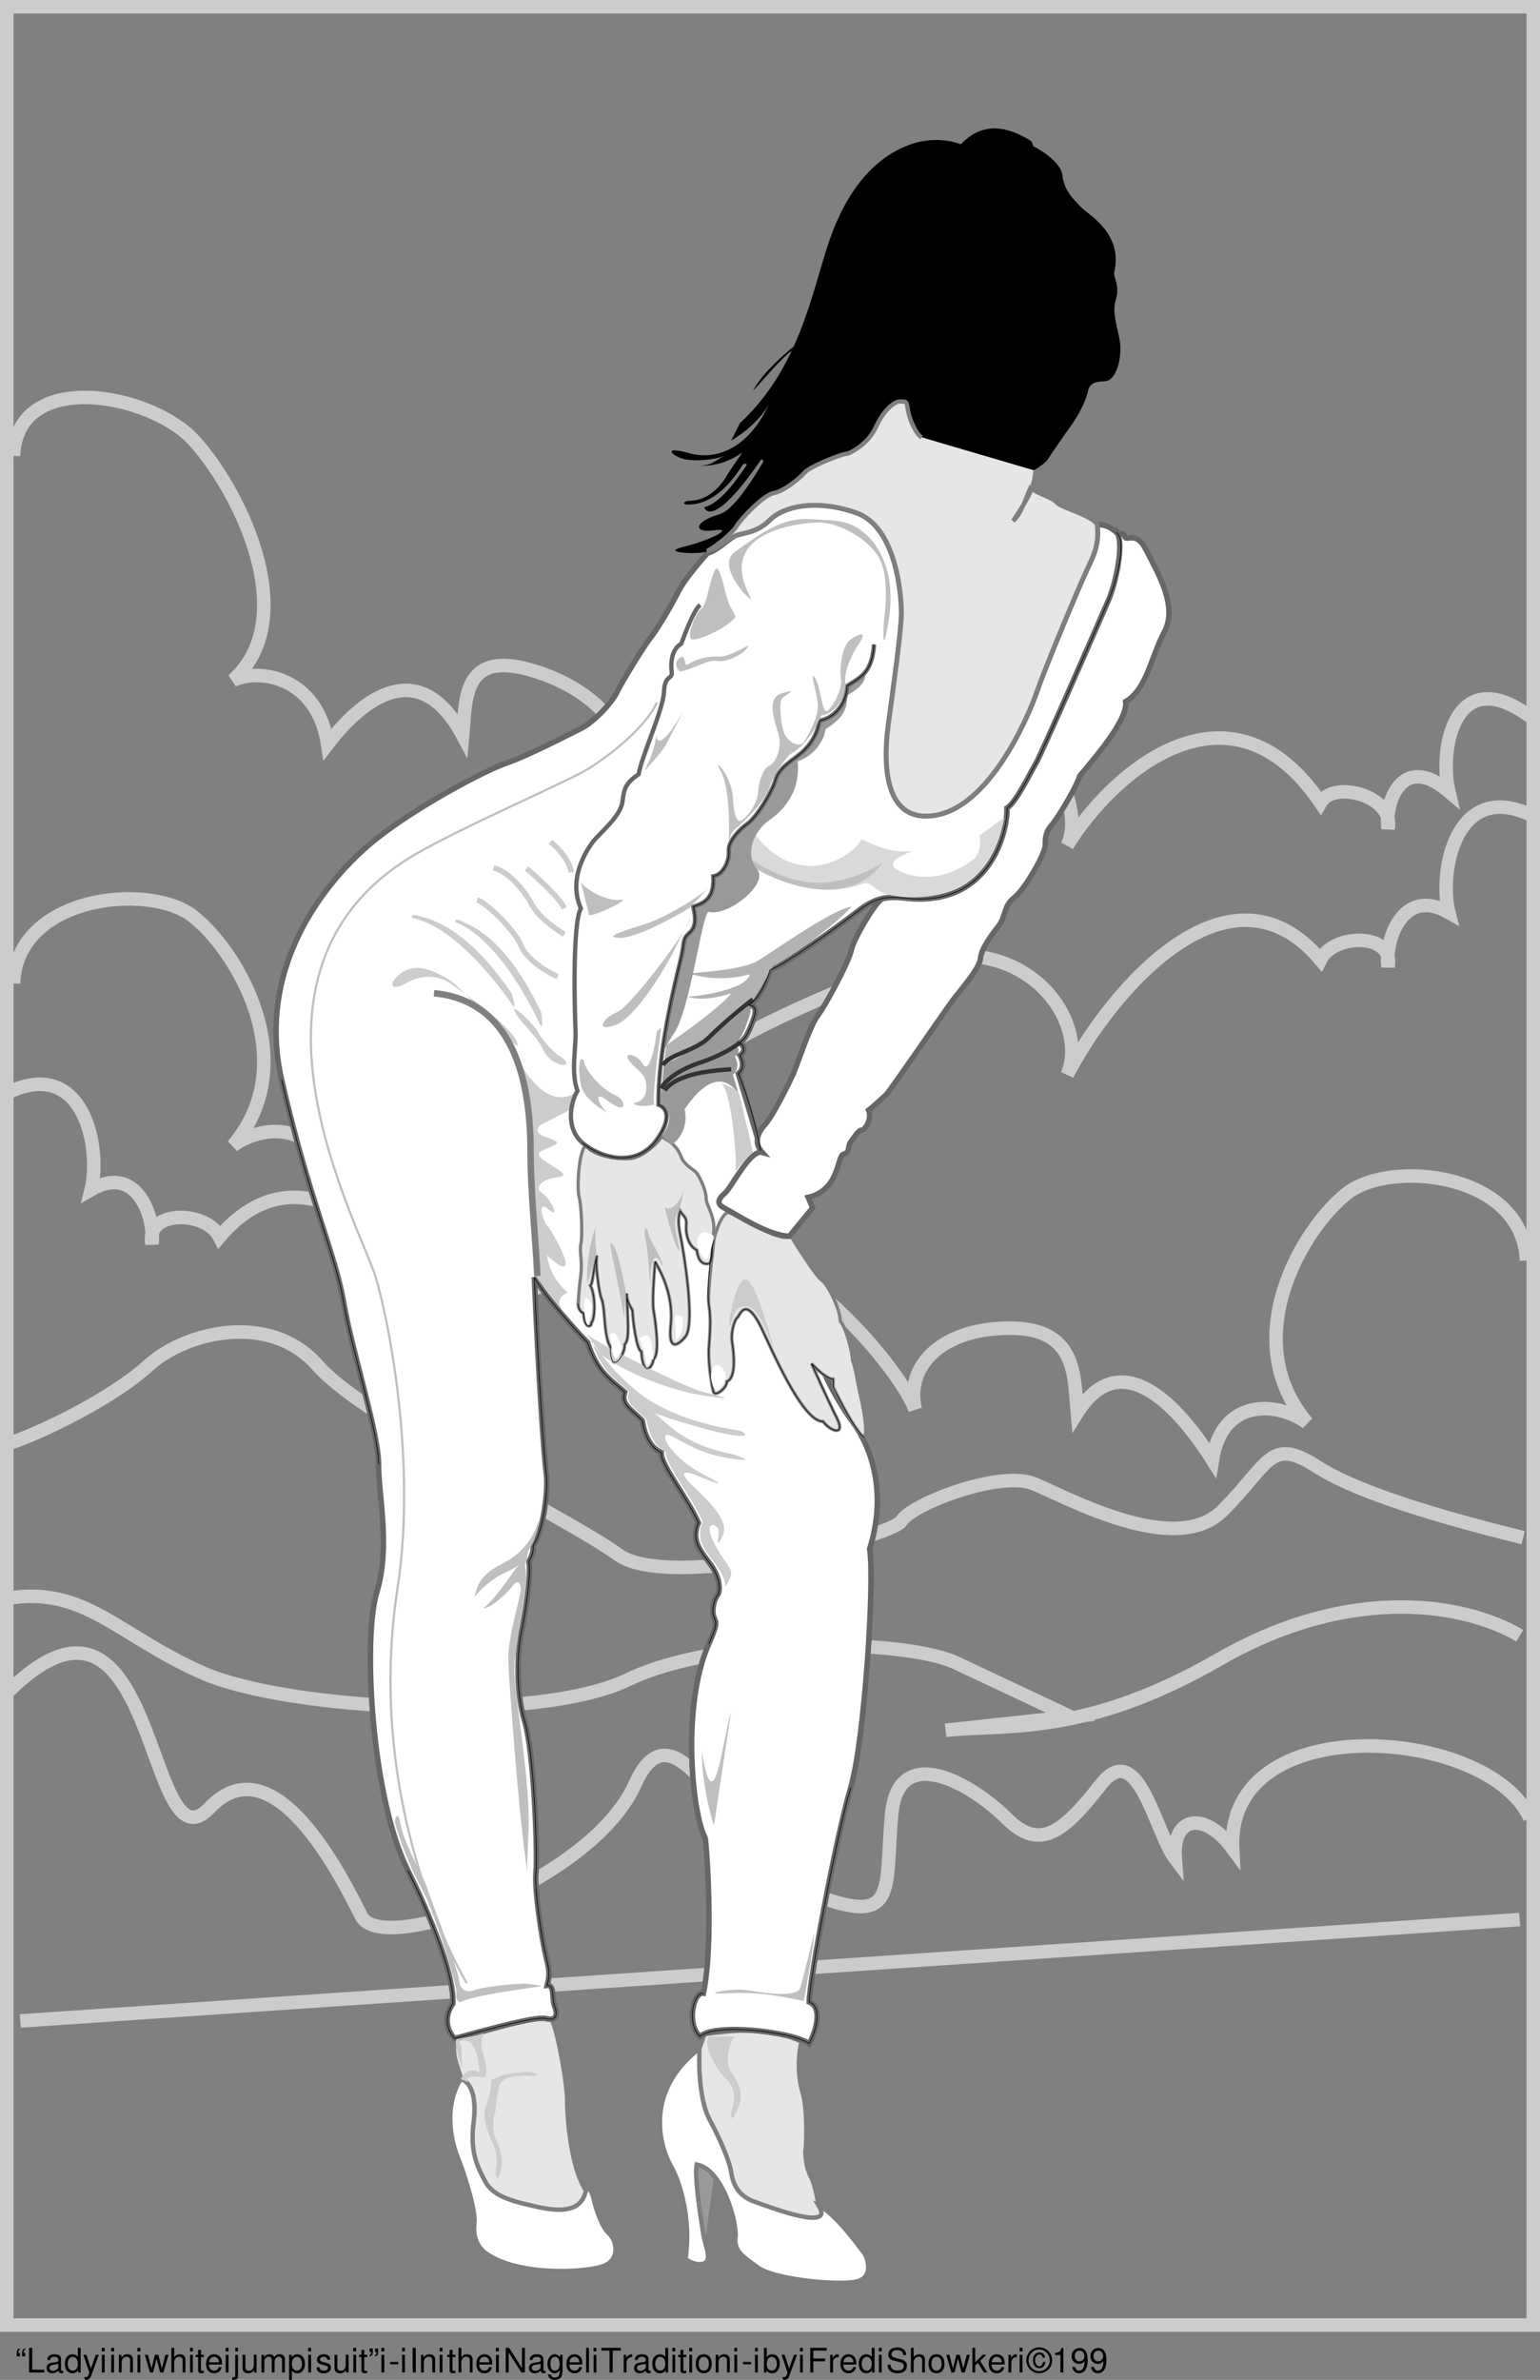 <svg xmlns="http://www.w3.org/2000/svg" xmlns:xlink="http://www.w3.org/1999/xlink" width="456" height="704.211"><rect width="100%" height="100%" fill="#808080" stroke="none"/><defs><path id="a" d="M1.406-4.766v-1.046H.938c-.016-.563.125-.844.468-.891v-.39c-.593.046-.922.53-.922 1.312v1.015zm1.578 0v-1.046h-.468c-.016-.563.14-.844.468-.891v-.39c-.578.046-.921.53-.921 1.312v1.015zm0 0"/><path id="b" d="M1.734-7.297H.797V0h4.531v-.813H1.734zm0 0"/><path id="c" d="M5.344-.484c-.078.015-.125.015-.172.015-.297 0-.453-.156-.453-.406v-3.078c0-.938-.672-1.438-1.969-1.438-.766 0-1.375.22-1.734.61-.25.265-.344.578-.36 1.093h.828c.079-.64.454-.937 1.235-.937.765 0 1.172.281 1.172.781v.219c-.016.36-.188.5-.875.578-1.172.156-1.36.203-1.672.328-.61.266-.922.719-.922 1.406 0 .938.656 1.547 1.719 1.547.656 0 1.187-.234 1.78-.78.063.546.313.78.86.78.172 0 .282-.03.563-.093zM3.89-1.656c0 .281-.079.453-.329.687-.343.313-.75.469-1.25.469-.64 0-1.015-.313-1.015-.844 0-.547.36-.828 1.25-.953s1.062-.156 1.344-.297zm0 0"/><path id="d" d="M4.953-7.297h-.828v2.719c-.36-.531-.922-.813-1.61-.813-1.359 0-2.25 1.094-2.25 2.766 0 1.766.86 2.86 2.282 2.86.719 0 1.219-.282 1.656-.922V0h.75zM2.656-4.609c.89 0 1.469.796 1.469 2.046 0 1.22-.578 2.016-1.469 2.016-.922 0-1.531-.812-1.531-2.031s.61-2.031 1.531-2.031zm0 0"/><path id="e" d="M3.875-5.234 2.437-1.156 1.095-5.234h-.89L1.968.016l-.313.828c-.14.375-.328.515-.672.515-.14 0-.265-.015-.437-.062v.75c.156.094.328.14.547.14.281 0 .562-.093.781-.25.266-.203.422-.421.578-.843L4.78-5.234Zm0 0"/><path id="f" d="M1.5-5.234H.672V0H1.5Zm0-2.063H.656v1.063H1.5Zm0 0"/><path id="g" d="M.703-5.234V0h.844v-2.89c0-1.063.547-1.766 1.406-1.766.672 0 1.094.39 1.094 1.031V0h.828v-3.953c0-.875-.656-1.438-1.672-1.438-.765 0-1.265.297-1.734 1.032v-.875zm0 0"/><path id="h" d="m5.547 0 1.531-5.234h-.937L5.094-1.156 4.062-5.234H3.048l-1 4.078L.984-5.234H.063L1.577 0h.938L3.53-4.11 4.594 0Zm0 0"/><path id="i" d="M.703-7.297V0h.828v-2.89c0-1.063.563-1.766 1.422-1.766.281 0 .531.078.735.218.25.188.343.438.343.813V0h.828v-3.953c0-.89-.625-1.438-1.656-1.438-.734 0-1.187.235-1.672.875v-2.78zm0 0"/><path id="j" d="M2.547-5.234h-.86v-1.454H.845v1.454H.14v.671h.703v3.97c0 .53.36.827 1.015.827.22 0 .407-.03.688-.078v-.703A1.528 1.528 0 0 1 2.14-.5c-.36 0-.454-.094-.454-.469v-3.594h.86zm0 0"/><path id="k" d="M5.125-2.344c0-.797-.063-1.281-.203-1.672-.344-.859-1.14-1.375-2.125-1.375-1.453 0-2.39 1.11-2.39 2.844 0 1.735.89 2.781 2.374 2.781 1.203 0 2.031-.687 2.235-1.828h-.829c-.234.688-.703 1.047-1.375 1.047-.53 0-.984-.234-1.265-.672-.203-.297-.266-.593-.281-1.125Zm-3.828-.672c.062-.968.656-1.609 1.5-1.609s1.437.672 1.437 1.61zm0 0"/><path id="l" d="M.703-5.234v6c0 .515-.156.687-.687.687-.063 0-.079 0-.204-.016v.72c.11.015.157.03.282.03.953 0 1.437-.374 1.437-1.093v-6.328zm.828-2.063H.703v1.063h.828Zm0 0"/><path id="m" d="M4.813 0v-5.234h-.829v2.968C3.984-1.203 3.438-.5 2.563-.5c-.657 0-1.079-.406-1.079-1.031v-3.703H.656v4.03c0 .876.64 1.438 1.656 1.438.782 0 1.266-.28 1.75-.968V0Zm0 0"/><path id="n" d="M.703-5.234V0h.844v-3.297c0-.75.547-1.36 1.219-1.36.625 0 .968.376.968 1.048V0h.844v-3.297c0-.75.547-1.36 1.234-1.36.61 0 .97.391.97 1.048V0h.843v-3.938c0-.937-.547-1.453-1.531-1.453-.688 0-1.11.204-1.61.797-.296-.562-.718-.797-1.406-.797-.703 0-1.172.266-1.61.891v-.734zm0 0"/><path id="o" d="M.547 2.188h.828V-.547c.438.531.938.781 1.61.781 1.359 0 2.25-1.093 2.25-2.765 0-1.766-.86-2.86-2.25-2.86-.72 0-1.282.329-1.672.938v-.781H.546ZM2.844-4.61c.922 0 1.515.812 1.515 2.062 0 1.188-.609 2-1.515 2-.89 0-1.469-.797-1.469-2.031 0-1.235.578-2.031 1.469-2.031zm0 0"/><path id="p" d="M4.375-3.781c0-1.031-.688-1.61-1.89-1.61-1.22 0-2.016.625-2.016 1.594 0 .828.422 1.219 1.656 1.516l.781.187c.578.14.813.36.813.719 0 .5-.485.828-1.219.828-.453 0-.828-.125-1.047-.344-.125-.156-.187-.296-.234-.671H.344C.375-.345 1.063.234 2.438.234c1.312 0 2.156-.656 2.156-1.671 0-.766-.438-1.204-1.485-1.454l-.796-.187c-.688-.156-.97-.375-.97-.75 0-.485.423-.797 1.11-.797.672 0 1.031.297 1.047.844zm0 0"/><path id="q" d="M.484-7.094v1.047H.97c.015.578-.125.844-.485.89v.391c.61-.046.938-.515.938-1.312v-1.016Zm1.61 0v1.047h.469c.015.578-.126.844-.47.89v.391c.595-.046.923-.515.923-1.312v-1.016Zm0 0"/><path id="r" d="M2.844-3.125H.454v.719h2.39Zm0 0"/><path id="s" d="M1.938-7.297H1V0h.938zm0 0"/><path id="t" d="M6.453-7.297h-.875v5.969L1.766-7.297h-1V0h.875v-5.906L5.406 0h1.047zm0 0"/><path id="u" d="M4.047-5.234v.75c-.422-.625-.89-.907-1.547-.907C1.234-5.39.344-4.203.344-2.53c0 .875.219 1.515.672 2.047.39.468.89.718 1.421.718.626 0 1.079-.28 1.516-.937v.265c0 1.391-.39 1.922-1.422 1.922-.719 0-1.078-.28-1.156-.89h-.86c.079.969.86 1.594 2 1.594.766 0 1.407-.25 1.75-.672.391-.5.548-1.141.548-2.375v-4.375zm-1.469.609c.875 0 1.375.75 1.375 2.078 0 1.266-.5 2-1.375 2-.86 0-1.36-.75-1.36-2.031 0-1.281.5-2.047 1.36-2.047zm0 0"/><path id="v" d="M1.516-7.297H.687V0h.829zm0 0"/><path id="w" d="M3.547-6.469h2.39v-.828H.204v.828H2.61V0h.938zm0 0"/><path id="x" d="M.688-5.234V0h.843v-2.719c.016-1.265.532-1.828 1.672-1.797v-.843c-.14-.016-.219-.032-.312-.032-.547 0-.954.329-1.438 1.094v-.937zm0 0"/><path id="y" d="M2.719-5.39c-1.485 0-2.36 1.046-2.36 2.812C.36-.813 1.234.234 2.734.234c1.47 0 2.36-1.046 2.36-2.78 0-1.813-.86-2.845-2.375-2.845zm.015.765c.938 0 1.5.781 1.5 2.078 0 1.235-.578 2-1.5 2-.937 0-1.5-.765-1.5-2.031s.563-2.047 1.5-2.047zm0 0"/><path id="z" d="M.547-7.297V0h.75v-.672c.39.61.922.906 1.656.906 1.375 0 2.281-1.14 2.281-2.875 0-1.703-.859-2.75-2.25-2.75-.718 0-1.218.266-1.609.86v-2.766zm2.281 2.688c.938 0 1.531.812 1.531 2.062 0 1.188-.625 2-1.53 2-.892 0-1.454-.797-1.454-2.031 0-1.235.563-2.031 1.453-2.031zm0 0"/><path id="A" d="M1.828-3.313h3.484v-.828H1.829v-2.328h3.969v-.828H.907V0h.921zm0 0"/><path id="B" d="M5.953-5.156c0-.5-.016-.64-.187-.969-.391-.844-1.25-1.281-2.47-1.281-1.608 0-2.593.812-2.593 2.14 0 .891.469 1.454 1.422 1.704l1.813.468c.937.25 1.343.61 1.343 1.188 0 .39-.218.781-.515 1-.297.219-.75.312-1.344.312-.797 0-1.328-.187-1.688-.61a1.549 1.549 0 0 1-.375-1.109H.484c0 .657.141 1.11.422 1.5C1.406-.125 2.25.234 3.36.234c.875 0 1.579-.203 2.047-.562.5-.39.797-1.047.797-1.672 0-.906-.547-1.563-1.547-1.828l-1.828-.485c-.875-.25-1.203-.53-1.203-1.093 0-.735.656-1.219 1.64-1.219 1.157 0 1.797.516 1.813 1.469zm0 0"/><path id="C" d="M1.406-7.297H.578V0h.828v-2.047l.813-.797L3.984 0h1.032L2.875-3.438l1.828-1.796H3.625L1.406-3.016zm0 0"/><path id="D" d="M5.438-4.375c-.235-1.063-.766-1.547-1.657-1.547-1.187 0-1.969.938-1.969 2.36 0 1.359.782 2.296 1.938 2.296.563 0 1.031-.218 1.36-.687.187-.281.296-.563.406-1.172h-.704c-.125.813-.5 1.25-1.062 1.25-.313 0-.688-.188-.89-.469-.235-.281-.36-.719-.36-1.234 0-1.047.484-1.719 1.25-1.719.531 0 .813.266.984.922zm-1.75-3.047A3.821 3.821 0 0 0-.126-3.594C-.125-1.516 1.594.22 3.641.22c2.171 0 3.875-1.688 3.875-3.828 0-2.094-1.72-3.813-3.829-3.813zm0 .625c1.734 0 3.14 1.422 3.14 3.188 0 1.796-1.39 3.203-3.172 3.203-1.703 0-3.11-1.453-3.11-3.188 0-1.781 1.407-3.203 3.141-3.203zm0 0"/><path id="E" d="M2.594-5.156V0h.875v-7.234H2.89c-.313 1.109-.516 1.265-1.875 1.437v.64zm0 0"/><path id="F" d="M.531-1.656C.703-.47 1.453.234 2.547.234a2.27 2.27 0 0 0 1.906-1.03c.438-.72.64-1.595.64-2.907 0-1.219-.187-1.985-.609-2.625-.39-.594-1-.906-1.78-.906-1.36 0-2.329 1.015-2.329 2.421 0 1.329.906 2.266 2.188 2.266.671 0 1.171-.25 1.624-.797C4.173-1.547 3.61-.547 2.595-.547c-.61 0-1.047-.406-1.188-1.11zm2.156-4.797c.829 0 1.438.687 1.438 1.61 0 .89-.594 1.515-1.469 1.515-.844 0-1.375-.61-1.375-1.563 0-.906.594-1.562 1.407-1.562zm0 0"/></defs><path fill="none" stroke="#ccc" stroke-width="4" d="M454 2v686H2V2Zm0 0"/><path fill="none" stroke="#ccc" stroke-width="4" d="M453 538c-12.023-26.977-90.023-32.977-88 9-8.023-10.977-18.023-9.977-17 3-6.023-7.977-11.023-35.977-22-22-11.023 14.023-18.023 20.023-28 10-10.023-9.977-32.023-22.977-34-1-2.023 22.023 1.977 33.023-22 24-24.023-8.977-41.023-61.977-54-33-13.023 29.023-75.023 51.023-81 39-6.023-11.977-26.023-51.977-45-32-19.023 20.023-15.023-78.977-60-34m450-128c-1.023-25.977-40.023-29.977-53-20-13.023 10.023-33.023 43.023-12 68-8.023-5.977-25.023-7.977-28 11-12.023-18.977-28.023-32.977-40-14-1.023-10.977-.023-24.977-20-25-20.023.023-31.023 11.023-28 24-7.023-16.977-51.023-65.977-82-49-31.023 17.023-56.023 16.023-49 32-13.023-24.977-48.023-65.977-75-34-4.023-7.977-22.023-7.977-20 2 .977-6.977-4.023-23.977-18-16 2.977-11.977-2.023-38.977-24-29"/><path fill="none" stroke="#ccc" stroke-width="4" d="M450 484c-15.023-8.977-49.023-15.977-89 7-40.023 23.023-63.023 19.023-81 21l37-4s-19.023-8.977-34-16c-15.023-6.977-70.023-7.977-97 5-27.023 13.023-101.023 9.023-126-2-25.023-10.977-35.023-25.977-58-22m449-18c-16.023-3.977-47.023-11.977-61-21-14.023-8.977-14.023-.977-28 13-14.023 14.023-46.023-3.977-56-8-10.023-3.977-36.023 6.023-39 11-3.023 5.023-69.023 21.023-84 10-15.023-10.977-75.023-39.977-89-56-14.023-15.977-39.023-9.977-50 0-11.023 10.023-32.023 20.023-41 23m1-136c.977-25.977 39.977-29.977 53-20 12.977 10.023 32.977 43.023 12 68 7.977-5.977 24.977-7.977 28 11 11.977-18.977 27.977-32.977 40-14 .977-10.977-.023-24.977 20-25 19.977.023 30.977 11.023 28 24 6.977-16.977 48.723-36.969 82-49 35.977-12.977 55.977 16.023 49 32 12.977-24.977 47.977-65.977 75-34 3.977-7.977 21.977-7.977 20 2-1.023-6.977 3.977-23.977 18-16-3.023-11.977 1.977-38.977 24-29"/><path fill="none" stroke="#ccc" stroke-width="4" d="M4 134.898c.977-25.722 39.977-18.68 53-5 12.977 13.684 32.977 52.344 12 71.399 7.977-3.735 24.977-.922 28 18.902 11.977-15.578 27.977-25.047 40-2.601.977-10.766-.023-25.047 20-19.399 19.977 5.676 30.977 19.793 28 31.899 6.977-14.973 48.723-23.145 82-25.7 35.977-2.847 55.977 31.817 49 45.801 12.977-21.285 47.977-52.375 75-12.699 3.977-6.898 21.977-1.8 20 7.598-1.023-7.25 3.977-22.832 18-10.899-3.023-12.82 1.977-38.406 24-22.199m-3 356L6 598"/><path fill="#e6e6e6" d="M163 597.297c1.563.48 4.89 18.656 4.902 23.8-.011 5.098 1.012 20.2 5.598 27.102-1.258 6.156-7.145 6.41-14.098 4.899-6.87-1.559-13.273-2.84-15.8-7.7-2.59-4.867-4.383-8.964-3.399-17.199 1.063-8.148-.984-12.246-3.8-13 .937.242-4.012-8.804-1-11.8 6.12-1.524 24.038-7.329 27.597-6.102"/><path fill="none" stroke="#7f7f7f" stroke-width="1.28" d="M163 597.297c1.563.48 4.89 18.656 4.902 23.8-.011 5.098 1.012 20.2 5.598 27.102-1.258 6.156-7.145 6.41-14.098 4.899-6.87-1.559-13.273-2.84-15.8-7.7-2.59-4.867-4.383-8.964-3.399-17.199 1.063-8.148-.984-12.246-3.8-13 .937.242-4.012-8.804-1-11.8 6.12-1.524 24.038-7.329 27.597-6.102zm0 0"/><path fill="#e6e6e6" d="M237.3 604.2c-1.312 5.609-.8 11.241.5 15.597 1.259 4.348 1.005 15.101.7 16.402-.207 1.258.305 5.61 1.602 7.899 1.261 2.32 2.3 8.5 2.3 8.5 4.848 7.644-12.558 1.246-19-1.098-6.359-2.266-6.613-7.387-7.101-9.703-.54-2.29-2.328-7.41-6.2-14.598-3.812-7.148-3-21-3-21l1.5-4.3c8.7-1.047 19.196-2.587 28.7 2.3"/><path fill="none" stroke="#7f7f7f" stroke-width="1.28" d="M237.3 604.2c-1.312 5.609-.8 11.241.5 15.597 1.259 4.348 1.005 15.101.7 16.402-.207 1.258.305 5.61 1.602 7.899 1.261 2.32 2.3 8.5 2.3 8.5 4.848 7.644-12.558 1.246-19-1.098-6.359-2.266-6.613-7.387-7.101-9.703-.54-2.29-2.328-7.41-6.2-14.598-3.812-7.148-3-21-3-21l1.5-4.3c8.7-1.047 19.196-2.587 28.7 2.3zm0 0"/><path fill="#fff" d="M158.203 377.898c2.094 4.32 12.246 15.844 15.797 19.399 2.852 8.48 6.18 10.527 11 14.601-1.238 3.86 1.836 4.887 5.203 8.5.473 3.04 1.754 7.649 5.598 9.399-.262 3.629 7.93 13.613 11 20.8-2.301 5.356.77 8.426 3.601 12.301 2.801 3.805 3.059 7.903 2 9.2-.992 1.261-1.757 4.59-1 6.402.778 1.773.985 2.262-1.5 7.898-8.218 18.45-4.89 50.45-1.101 57.399.328.793 2.676 30.707-.5 46-3.035-.469-5.082 9.262-1 12.8 4.11-4.05 27.152-1.492 32.3 2.102 2.02-3.594 4.067-10.761 0-12.3-.03-6.141 8.16-49.66 12.301-63.5 4.055-13.81 7.125-60.915 5.598-70.602 5.625-17.961-.52-31.274-4.598-36.899-4.113-5.64-11.28-16.902-13.8-30.699-2.602-13.851-20.5-73-20.5-73 2.539-2.035.5-5.402.5-5.402 2.55-1.754 0-3.797 0-3.797 1.527-1.031 2.55-2.82 4.101-7.203 1.52-4.324-1.601-3.797-1.601-3.797 3.89-2.574 5.683-8.207 6.398-10.5 3.89-1.29 19.508-12.297 26.402-17.703 6.93-5.348 11.414-3.504 16.301-3.297 24.164 1.023 27.75-22.273 27.5-26.902 2.809-1.774 7.16-10.989 8.7-13.5 1.535-2.61 19.199-43.055 21.199-47.7 2.093-4.574 5.933-17.886 2.398-20.398 0 0-2.16-2.352-5.7-2.3.79 6.605-1.515 9.933-3.8 15.097-2.324 5.078-11.54 27.094-14.098 34.5-2.562 7.441-15.109 36.95-33 36.601-14.015-.23-11.48-21.601-10.8-26.898 1.558-11.48 3.863-27.863 3.898-33.203-.035-5.41-1.574-25.637-13.598-29.7-12.039-4.128-21.511-1.824-25.601 2.301-4.102 4.067-8.453 3.555-10.5 4.801-2.051 1.313-5.633 4.64-7.7 4.899 0 0-6.636 7.168-8.898 11.8-2.348 4.582-6.187 10.985-8.203 13.5-2.082 2.602-8.738 13.61-9.797 15.899-.988 2.32-6.11 8.465-10.703 10.8-4.621 2.274-15.375 7.903-22 10.2-6.684 2.312-26.398 12.808-38.398 22.3-12.063 9.454-36.383 35.567-28.2 71.403 8.2 35.844 15.88 51.203 18.399 66.098 2.601 14.8 10.281 38.355 10.3 47.601-.019 9.184 3.563 24.547-.5 37.899-4.128 13.27-1.788 60.445 9.2 82.402 4.594 9.207 13.808 29.684 13.3 39.398 0 0-4.097 5.137.5 10.301 11.274-3.117 24.587-6.699 27.102-5.902 2.602.738 3.629-.797 2.598-3.399-1.02-2.52.004-6.617-2.301-6.398.516-2.266 1.027-3.29-.297-8.402-1.238-5.13-3.539-19.977-3-25.098.485-5.117-.539-35.582-3.402-44.8-2.77-9.216-2.004-20.993-1-25.903 1.047-4.817 3.094-17.36 2.3-21.2 1.305-2.562 1.305-3.327 1.301-4.898 2.82-3.55 4.614-16.605 3.801-21.5-.508-3.457-2.293-28.281-3.5-57.8"/><path fill="none" stroke="#666" stroke-width="1.6" d="M158.203 377.898c2.094 4.32 12.246 15.844 15.797 19.399 2.852 8.48 6.18 10.527 11 14.601-1.238 3.86 1.836 4.887 5.203 8.5.473 3.04 1.754 7.649 5.598 9.399-.262 3.629 7.93 13.613 11 20.8-2.301 5.356.77 8.426 3.601 12.301 2.801 3.805 3.059 7.903 2 9.2-.992 1.261-1.757 4.59-1 6.402.778 1.773.985 2.262-1.5 7.898-8.218 18.45-4.89 50.45-1.101 57.399.328.793 2.676 30.707-.5 46-3.035-.469-5.082 9.262-1 12.8 4.11-4.05 27.152-1.492 32.3 2.102 2.02-3.594 4.067-10.761 0-12.3-.03-6.141 8.16-49.66 12.301-63.5 4.055-13.81 7.125-60.915 5.598-70.602 5.625-17.961-.52-31.274-4.598-36.899-4.113-5.64-11.28-16.902-13.8-30.699-2.602-13.851-20.5-73-20.5-73 2.539-2.035.5-5.402.5-5.402 2.55-1.754 0-3.797 0-3.797 1.527-1.031 2.55-2.82 4.101-7.203 1.52-4.324-1.601-3.797-1.601-3.797 3.89-2.574 5.683-8.207 6.398-10.5 3.89-1.29 19.508-12.297 26.402-17.703 6.93-5.348 11.414-3.504 16.301-3.297 24.164 1.023 27.75-22.273 27.5-26.902 2.809-1.774 7.16-10.989 8.7-13.5 1.535-2.61 19.199-43.055 21.199-47.7 2.093-4.574 5.933-17.886 2.398-20.398 0 0-2.16-2.352-5.7-2.3.79 6.605-1.515 9.933-3.8 15.097-2.324 5.078-11.54 27.094-14.098 34.5-2.562 7.441-15.109 36.95-33 36.601-14.015-.23-11.48-21.601-10.8-26.898 1.558-11.48 3.863-27.863 3.898-33.203-.035-5.41-1.574-25.637-13.598-29.7-12.039-4.128-21.511-1.824-25.601 2.301-4.102 4.067-8.453 3.555-10.5 4.801-2.051 1.313-5.633 4.64-7.7 4.899 0 0-6.636 7.168-8.898 11.8-2.348 4.582-6.187 10.985-8.203 13.5-2.082 2.602-8.738 13.61-9.797 15.899-.988 2.32-6.11 8.465-10.703 10.8-4.621 2.274-15.375 7.903-22 10.2-6.684 2.312-26.398 12.808-38.398 22.3-12.063 9.454-36.383 35.567-28.2 71.403 8.2 35.844 15.88 51.203 18.399 66.098 2.601 14.8 10.281 38.355 10.3 47.601-.019 9.184 3.563 24.547-.5 37.899-4.128 13.27-1.788 60.445 9.2 82.402 4.594 9.207 13.808 29.684 13.3 39.398 0 0-4.097 5.137.5 10.301 11.274-3.117 24.587-6.699 27.102-5.902 2.602.738 3.629-.797 2.598-3.399-1.02-2.52.004-6.617-2.301-6.398.516-2.266 1.027-3.29-.297-8.402-1.238-5.13-3.539-19.977-3-25.098.485-5.117-.539-35.582-3.402-44.8-2.77-9.216-2.004-20.993-1-25.903 1.047-4.817 3.094-17.36 2.3-21.2 1.305-2.562 1.305-3.327 1.301-4.898 2.82-3.55 4.614-16.605 3.801-21.5-.508-3.457-2.293-28.281-3.5-57.8zm0 0"/><path fill="#fff" d="M158.203 377.898c2.094 4.32 12.246 15.844 15.797 19.399 2.852 8.48 6.18 10.527 11 14.601-1.238 3.86 1.836 4.887 5.203 8.5.473 3.04 1.754 7.649 5.598 9.399-.262 3.629 7.93 13.613 11 20.8-2.301 5.356.77 8.426 3.601 12.301 2.801 3.805 3.059 7.903 2 9.2-.992 1.261-1.757 4.59-1 6.402.778 1.773.985 2.262-1.5 7.898-8.218 18.45-4.89 50.45-1.101 57.399.328.793 2.676 30.707-.5 46-3.035-.469-5.082 9.262-1 12.8 4.11-4.05 27.152-1.492 32.3 2.102 2.02-3.594 4.067-10.761 0-12.3-.03-6.141 8.16-49.66 12.301-63.5 4.055-13.81 7.125-60.915 5.598-70.602 5.625-17.961-.52-31.274-4.598-36.899-4.113-5.64-11.28-16.902-13.8-30.699-2.602-13.851-20.5-73-20.5-73 2.539-2.035.5-5.402.5-5.402 2.55-1.754 0-3.797 0-3.797 1.527-1.031 2.55-2.82 4.101-7.203 1.52-4.324-1.601-3.797-1.601-3.797 3.89-2.574 5.683-8.207 6.398-10.5 3.89-1.29 19.508-12.297 26.402-17.703 6.93-5.348 11.414-3.504 16.301-3.297 24.164 1.023 27.75-22.273 27.5-26.902 2.809-1.774 7.16-10.989 8.7-13.5 1.535-2.61 19.199-43.055 21.199-47.7 2.093-4.574 5.933-17.886 2.398-20.398 0 0-2.16-2.352-5.7-2.3.79 6.605-1.515 9.933-3.8 15.097-2.324 5.078-11.54 27.094-14.098 34.5-2.562 7.441-15.109 36.95-33 36.601-14.015-.23-11.48-21.601-10.8-26.898 1.558-11.48 3.863-27.863 3.898-33.203-.035-5.41-1.574-25.637-13.598-29.7-12.039-4.128-21.511-1.824-25.601 2.301-4.102 4.067-8.453 3.555-10.5 4.801-2.051 1.313-5.633 4.64-7.7 4.899 0 0-6.636 7.168-8.898 11.8-2.348 4.582-6.187 10.985-8.203 13.5-2.082 2.602-8.738 13.61-9.797 15.899-.988 2.32-6.11 8.465-10.703 10.8-4.621 2.274-15.375 7.903-22 10.2-6.684 2.312-26.398 12.808-38.398 22.3-12.063 9.454-36.383 35.567-28.2 71.403 8.2 35.844 15.88 51.203 18.399 66.098 2.601 14.8 10.281 38.355 10.3 47.601-.019 9.184 3.563 24.547-.5 37.899-4.128 13.27-1.788 60.445 9.2 82.402 4.594 9.207 13.808 29.684 13.3 39.398 0 0-4.097 5.137.5 10.301 11.274-3.117 24.587-6.699 27.102-5.902 2.602.738 3.629-.797 2.598-3.399-1.02-2.52.004-6.617-2.301-6.398.516-2.266 1.027-3.29-.297-8.402-1.238-5.13-3.539-19.977-3-25.098.485-5.117-.539-35.582-3.402-44.8-2.77-9.216-2.004-20.993-1-25.903 1.047-4.817 3.094-17.36 2.3-21.2 1.305-2.562 1.305-3.327 1.301-4.898 2.82-3.55 4.614-16.605 3.801-21.5-.508-3.457-2.293-28.281-3.5-57.8"/><path fill="none" stroke="#666" stroke-width="1.6" d="M158.203 377.898c2.094 4.32 12.246 15.844 15.797 19.399 2.852 8.48 6.18 10.527 11 14.601-1.238 3.86 1.836 4.887 5.203 8.5.473 3.04 1.754 7.649 5.598 9.399-.262 3.629 7.93 13.613 11 20.8-2.301 5.356.77 8.426 3.601 12.301 2.801 3.805 3.059 7.903 2 9.2-.992 1.261-1.757 4.59-1 6.402.778 1.773.985 2.262-1.5 7.898-8.218 18.45-4.89 50.45-1.101 57.399.328.793 2.676 30.707-.5 46-3.035-.469-5.082 9.262-1 12.8 4.11-4.05 27.152-1.492 32.3 2.102 2.02-3.594 4.067-10.761 0-12.3-.03-6.141 8.16-49.66 12.301-63.5 4.055-13.81 7.125-60.915 5.598-70.602 5.625-17.961-.52-31.274-4.598-36.899-4.113-5.64-11.28-16.902-13.8-30.699-2.602-13.851-20.5-73-20.5-73 2.539-2.035.5-5.402.5-5.402 2.55-1.754 0-3.797 0-3.797 1.527-1.031 2.55-2.82 4.101-7.203 1.52-4.324-1.601-3.797-1.601-3.797 3.89-2.574 5.683-8.207 6.398-10.5 3.89-1.29 19.508-12.297 26.402-17.703 6.93-5.348 11.414-3.504 16.301-3.297 24.164 1.023 27.75-22.273 27.5-26.902 2.809-1.774 7.16-10.989 8.7-13.5 1.535-2.61 19.199-43.055 21.199-47.7 2.093-4.574 5.933-17.886 2.398-20.398 0 0-2.16-2.352-5.7-2.3.79 6.605-1.515 9.933-3.8 15.097-2.324 5.078-11.54 27.094-14.098 34.5-2.562 7.441-15.109 36.95-33 36.601-14.015-.23-11.48-21.601-10.8-26.898 1.558-11.48 3.863-27.863 3.898-33.203-.035-5.41-1.574-25.637-13.598-29.7-12.039-4.128-21.511-1.824-25.601 2.301-4.102 4.067-8.453 3.555-10.5 4.801-2.051 1.313-5.633 4.64-7.7 4.899 0 0-6.636 7.168-8.898 11.8-2.348 4.582-6.187 10.985-8.203 13.5-2.082 2.602-8.738 13.61-9.797 15.899-.988 2.32-6.11 8.465-10.703 10.8-4.621 2.274-15.375 7.903-22 10.2-6.684 2.312-26.398 12.808-38.398 22.3-12.063 9.454-36.383 35.567-28.2 71.403 8.2 35.844 15.88 51.203 18.399 66.098 2.601 14.8 10.281 38.355 10.3 47.601-.019 9.184 3.563 24.547-.5 37.899-4.128 13.27-1.788 60.445 9.2 82.402 4.594 9.207 13.808 29.684 13.3 39.398 0 0-4.097 5.137.5 10.301 11.274-3.117 24.587-6.699 27.102-5.902 2.602.738 3.629-.797 2.598-3.399-1.02-2.52.004-6.617-2.301-6.398.516-2.266 1.027-3.29-.297-8.402-1.238-5.13-3.539-19.977-3-25.098.485-5.117-.539-35.582-3.402-44.8-2.77-9.216-2.004-20.993-1-25.903 1.047-4.817 3.094-17.36 2.3-21.2 1.305-2.562 1.305-3.327 1.301-4.898 2.82-3.55 4.614-16.605 3.801-21.5-.508-3.457-2.293-28.281-3.5-57.8zm0 0"/><path fill="#e6e6e6" d="M256 425.5c-3.371-2.57-9.297-15.102-9.297-15.102v-2.3c-2.265-.02-6.402-4.598-6.402-4.598s4.648 10.469 7.5 16.098c2.777 5.636-2.086 3.84-4.098 1-6.18.28-15.902-22.883-18.203-27.598-4.871-10.008-6.41-3.61-7.2-3.102-.745.516-2.023 4.356-1.5 7.399.5 3.101 1.266 10.527-1.597 11.5.305 1.586-3.535 4.914-4 2.902-.558-2.082-1.582-8.996-1.3-12.8.23-3.876.742-8.227 0-12.801-.587-3.383 1.507-18.395 1.5-19.2.007-.289 1.546-6.945 4.097-8.199 3.59 1.254 9.223 4.067 11 5.301 1.809 1.328 6.414 2.863 7.703 1.797 2.04 3.371 7.418 11.82 9.2 13.101 1.8 1.278 5.386 8.446 5.398 12 1.777 2.079 3.57 9.247 3.601 11.5.993 2.864 1.25 5.168 1.801 7.7.473 2.59 3.031 12.32 1.797 15.402"/><path fill="none" stroke="#7f7f7f" stroke-width=".96" d="M256 425.5c-3.371-2.57-9.297-15.102-9.297-15.102v-2.3c-2.265-.02-6.402-4.598-6.402-4.598s4.648 10.469 7.5 16.098c2.777 5.636-2.086 3.84-4.098 1-6.18.28-15.902-22.883-18.203-27.598-4.871-10.008-6.41-3.61-7.2-3.102-.745.516-2.023 4.356-1.5 7.399.5 3.101 1.266 10.527-1.597 11.5.305 1.586-3.535 4.914-4 2.902-.558-2.082-1.582-8.996-1.3-12.8.23-3.876.742-8.227 0-12.801-.587-3.383 1.507-18.395 1.5-19.2.007-.289 1.546-6.945 4.097-8.199 3.59 1.254 9.223 4.067 11 5.301 1.809 1.328 6.414 2.863 7.703 1.797 2.04 3.371 7.418 11.82 9.2 13.101 1.8 1.278 5.386 8.446 5.398 12 1.777 2.079 3.57 9.247 3.601 11.5.993 2.864 1.25 5.168 1.801 7.7.473 2.59 3.031 12.32 1.797 15.402zm0 0"/><path fill="#e6e6e6" d="M211.203 365.598c-.594 2.851.465 8.433-1.8 8.402-2.344.031-2.856-2.527-3.102-4.102-2.57-1.242-3.336-5.082-3.098-7.398.27-2.293-1.008-2.805-1.8-4.102-.489 1.297-.743 3.344 0 6.899.792 3.613 4.886 27.422 1.3 30.5 0 0-5.117 6.394-4.101-3.598 1.035-9.976-3.829-17.144-4.602-18.902 0 0-1.02 11.23-.5 14.3.504 3.075 2.04 13.06 0 14.602-.266 2.551-3.082 5.625-3.598-2.3-1.53-.524-2.554-9.997-2.601-11.5.047-1.567-1.746-2.337-1.7-5.7.212 7.715.977 13.606-.601 15.098.043 3.371-4.309 9.77-4.297.601 0 0-.781-.816-1.3-4.398-.505-3.586-.505-7.938-1.301-9.703-.739-1.817-2.02-11.035-1.301-12.797-1.23 4.324-1.23 8.418-2 8.898 1.539 2.594 1.539 9.762.3 11 .215 1.32-2.09 2.09-2.3-2.8 0 0-1.582-.485-1.598-2.801 0 0 .27-4.852.797-8.7.5-3.835-.527-7.163 0-9 .5-1.745.242-10.96-.5-13.8-.793-2.793-.027-14.313 2-15.297 2.84 3.543 10.262 4.055 13.3 3.797 3.106-.254 7.973-4.352 9-6.399 3.579 1.536 5.114 3.84 5.903 5.899.75 2.039 2.797 3.316 4.098 4.3 1.258 1.067 3.304 5.673 3.3 8 .005 2.282 3.079 5.61 2.102 11"/><path fill="none" stroke="#7f7f7f" stroke-width=".96" d="M211.203 365.598c-.594 2.851.465 8.433-1.8 8.402-2.344.031-2.856-2.527-3.102-4.102-2.57-1.242-3.336-5.082-3.098-7.398.27-2.293-1.008-2.805-1.8-4.102-.489 1.297-.743 3.344 0 6.899.792 3.613 4.886 27.422 1.3 30.5 0 0-5.117 6.394-4.101-3.598 1.035-9.976-3.829-17.144-4.602-18.902 0 0-1.02 11.23-.5 14.3.504 3.075 2.04 13.06 0 14.602-.266 2.551-3.082 5.625-3.598-2.3-1.53-.524-2.554-9.997-2.601-11.5.047-1.567-1.746-2.337-1.7-5.7.212 7.715.977 13.606-.601 15.098.043 3.371-4.309 9.77-4.297.601 0 0-.781-.816-1.3-4.398-.505-3.586-.505-7.938-1.301-9.703-.739-1.817-2.02-11.035-1.301-12.797-1.23 4.324-1.23 8.418-2 8.898 1.539 2.594 1.539 9.762.3 11 .215 1.32-2.09 2.09-2.3-2.8 0 0-1.582-.485-1.598-2.801 0 0 .27-4.852.797-8.7.5-3.835-.527-7.163 0-9 .5-1.745.242-10.96-.5-13.8-.793-2.793-.027-14.313 2-15.297 2.84 3.543 10.262 4.055 13.3 3.797 3.106-.254 7.973-4.352 9-6.399 3.579 1.536 5.114 3.84 5.903 5.899.75 2.039 2.797 3.316 4.098 4.3 1.258 1.067 3.304 5.673 3.3 8 .005 2.282 3.079 5.61 2.102 11zm0 0"/><path d="M213.3 152.098c2.634-.961 6.665-5.22 12.802-15.598l-.602-.703c-14.973 21.812-17 14.3-17 14.3 5.27-1.238 10.516-9.59 12-11.597 1.574-1.973-.5-1.102-.5-1.102-7.16 11.485-13.77 11.805-16 11.899-2.262.133-1.66-1.035.102-1.098 7.628-.078 11.398-8 11.398-8l4.3-6.3c-6.21 4.464-12.198 3.898-12.198 3.898 4.214-.465 3.261-1.371 9.199-4-3.82 2.539-10.992 2.687-14 2.101-3.043-.523-7.676-4.27 1.3-1.8 8.922 2.496 18.196-2.54 23.602-14.598-3.32 6.41-11.203 10.898-11.203 10.898l2.602-5.199c17.738-16.36 21.351-39.09 26.5-54.101 5.226-14.996 13.066-23.786 22.3-27.7 9.149-3.996 16.598-.699 16.598-.699 3.219-3.238 9.297-8.265 20.902-.902l.598 1.5s8.094 3.957 8.602 8.703c.55 4.668 3.671 7.336 5.601 9.398 1.965 2.079 12.504 7.61 9.7 19.301-.255.965 1.718 3.961.597 7.598-1.105 3.672-.277 6.195.902 11.601 1.18 5.387-.734 12.657-4.101 12.899-1.547.176-4.528-.121-5.098 2.8-.582 2.872-2.687 6.958-4.601 9.7-1.961 2.71-6.457 9.203-7.399 10.703-.95 1.488-10.48 8.965-19.101 4.297-8.88-4.77-19-11.5-19-11.5-2.704-2.703-3.758-10.707-5.5-10-3.223 1.406-4.63 2.558-5.801 5.402-1.133 2.79-3.692 7.27-7.899 9.301-4.242 2.062-10.129 2.832-14.902 6.5-4.7 3.758-5.98 5.035-7.598 5.398-1.71.407-9.39 5.399-11.601 8.7-2.14 3.355-6.492 8.476-9.801 9.199-3.348.812-13.715.172-6.598-1.5 7.22-1.656 15.54-5.754 9.098-4.899-6.36.938-6.168-2.566 1.8-4.8"/><path fill="#e6e6e6" stroke="#7f7f7f" stroke-width="1.28" d="M306.602 139.297c-.266 5.215-2.813 9.129-6.602 14.8 2.293-1.765 3.828-6.886 5.102-9.699 2.886 2.047 6.664 2.813 7.898 4.399 1.324 1.488 10.54 3.793 11.8 6.402.79 6.606-1.515 9.934-3.8 15.098-2.324 5.078-11.54 27.094-14.098 34.5-2.562 7.441-15.109 36.95-33 36.601-14.015-.23-11.48-21.601-10.8-26.898 1.558-11.48 3.863-27.863 3.898-33.203-.035-5.41-1.574-25.637-13.598-29.7-12.039-4.128-21.511-1.824-25.601 2.301-4.102 4.067-8.453 3.555-10.5 4.801-2.051 1.313-5.89 4.13-7.899 4.399 3.547-2.063 7.641-5.645 8.7-7.399.988-1.832 7.902-9.254 11-9.8 3.046-.477 7.91-4.575 9.199-6.102 1.27-1.543 10.23-5.383 12.8-5.598 0 0 5.622-2.219 8.2-7.699 2.543-5.527 5.707-7.777 7.3-7.703 1.641.129 1.77-.383 2.2 2.3.34 2.692 2.387 7.426 4.101 8.301"/><path fill="#fff" d="M261.102 266c3.628-.93 6.425-.137 9.601 0 24.164 1.023 27.75-22.273 27.5-26.902 2.809-1.774 7.16-10.989 8.7-13.5 1.535-2.61 19.199-43.055 21.199-47.7 2.093-4.574 5.488-18.718 1.898-21.3 1.797 2.328 2.5.343 3 2.101.523 1.828 3.34-2.015 6.402 4.098 3.082 6.176 9.48 16.418 5.399 24.101-4.11 7.676-5.133 16.891-11.5 20.7.734 5.152-8.48 15.902-13.598 22-1.027 3.375-6.402 12.336-8.203 14.402-1.785 2.031-2.04 3.566-2 6.098-.04 2.586-6.184 13.34-9.297 15.601-3.031 2.348-2.52 5.676-4.3 8-1.805 2.285-5.387 6.89-5.602 10-.297 3.035-6.696 10.203-8.2 12.301-1.57 2-18.21 26.32-19.699 27.898-1.582 1.493-4.144 3.797-5.199 4.602 1.055 2.523-.992 5.852-2 5.898-1.039-.046-2.32 2.258-3.3 3.5-1.067 1.317-.044 3.11-2.102 3.602-2.04.531-1.012 10.516-10.5 12.797l1.3 3.101-6.898 8.399c-6.418-.215-15.89-6.613-19-8.2-3.035-1.484-1.754-3.023 0-4.597 1.828-1.496 7.461-13.016 11-12-2.516-2.809-1.492-5.625.797-8.203 2.32-2.543 6.926-11.758 8.5-15.297 1.5-3.629 4.828-13.871 7.102-16.902 2.335-3.11 9.246-15.91 10-19.5.78-3.578 6.984-13.844 9-15.098"/><path fill="none" stroke="#666" stroke-width="1.6" d="M261.102 266c3.628-.93 6.425-.137 9.601 0 24.164 1.023 27.75-22.273 27.5-26.902 2.809-1.774 7.16-10.989 8.7-13.5 1.535-2.61 19.199-43.055 21.199-47.7 2.093-4.574 5.488-18.718 1.898-21.3 1.797 2.328 2.5.343 3 2.101.523 1.828 3.34-2.015 6.402 4.098 3.082 6.176 9.48 16.418 5.399 24.101-4.11 7.676-5.133 16.891-11.5 20.7.734 5.152-8.48 15.902-13.598 22-1.027 3.375-6.402 12.336-8.203 14.402-1.785 2.031-2.04 3.566-2 6.098-.04 2.586-6.184 13.34-9.297 15.601-3.031 2.348-2.52 5.676-4.3 8-1.805 2.285-5.387 6.89-5.602 10-.297 3.035-6.696 10.203-8.2 12.301-1.57 2-18.21 26.32-19.699 27.898-1.582 1.493-4.144 3.797-5.199 4.602 1.055 2.523-.992 5.852-2 5.898-1.039-.046-2.32 2.258-3.3 3.5-1.067 1.317-.044 3.11-2.102 3.602-2.04.531-1.012 10.516-10.5 12.797l1.3 3.101-6.898 8.399c-6.418-.215-15.89-6.613-19-8.2-3.035-1.484-1.754-3.023 0-4.597 1.828-1.496 7.461-13.016 11-12-2.516-2.809-1.492-5.625.797-8.203 2.32-2.543 6.926-11.758 8.5-15.297 1.5-3.629 4.828-13.871 7.102-16.902 2.335-3.11 9.246-15.91 10-19.5.78-3.578 6.984-13.844 9-15.098zm0 0"/><path d="M235 102.5s-7.168 5.867-10.398 10.5c-3.18 4.715-.66 1.492.601.2 1.235-1.266 5.758-6.829 9.2-9.403L235 102.5"/><path fill="#fff" d="M135.602 638.5c1.484 3.61 5.41 15.344 4.898 19.398-.512 4.137 1.016 7.22 3.602 9 9.195 6.403 28.14 5.633 34 3.801 5.918-1.754 4.382-7.894 2.3-9.699-2.015-1.781-3.808-6.645-4.601-10.203-.742-3.61-3.301-5.098-3.301-5.098l1 2.5c-1.258 6.156-7.145 6.41-14.098 4.899-6.87-1.559-13.273-2.84-15.8-7.7-2.59-4.867-4.383-8.964-3.399-17.199 1.063-8.148-.984-12.246-3.8-13-4.61 7.668-3.329 16.883-.801 23.301"/><path fill="none" stroke="#7f7f7f" stroke-width="1.28" d="M135.602 638.5c1.484 3.61 5.41 15.344 4.898 19.398-.512 4.137 1.016 7.22 3.602 9 9.195 6.403 28.14 5.633 34 3.801 5.918-1.754 4.382-7.894 2.3-9.699-2.015-1.781-3.808-6.645-4.601-10.203-.742-3.61-3.301-5.098-3.301-5.098l1 2.5c-1.258 6.156-7.145 6.41-14.098 4.899-6.87-1.559-13.273-2.84-15.8-7.7-2.59-4.867-4.383-8.964-3.399-17.199 1.063-8.148-.984-12.246-3.8-13-4.61 7.668-3.329 16.883-.801 23.301zm0 0"/><path fill="#fff" d="M207.102 606.2s-.813 13.85 3 21c3.87 7.187 5.66 12.308 6.199 14.597.488 2.316.742 7.437 7.101 9.703 6.442 2.344 23.848 8.742 19 1.098 5.36 2.523 13.801 14.601 13.801 14.601s3.594 7.38-3.8 8.098c-7.454.816-23.84-1.23-27.903-4.297-4.129-3.078-7.2-4.613-6.7-9 .524-4.316-3.827-20.191-11.5-21.5-.777 3.871 1.528 17.695 2 20.797.552 3.043 1.833 5.86 1.102 7.601-.808 1.84-4.648 1.075-6.402-.5 1.754-11.484-1.574-22.746-4.398-27.601-2.809-4.875-8.438-21.516 8.5-34.598"/><path fill="none" stroke="#7f7f7f" stroke-width="1.28" d="M207.102 606.2s-.813 13.85 3 21c3.87 7.187 5.66 12.308 6.199 14.597.488 2.316.742 7.437 7.101 9.703 6.442 2.344 23.848 8.742 19 1.098 5.36 2.523 13.801 14.601 13.801 14.601s3.594 7.38-3.8 8.098c-7.454.816-23.84-1.23-27.903-4.297-4.129-3.078-7.2-4.613-6.7-9 .524-4.316-3.827-20.191-11.5-21.5-.777 3.871 1.528 17.695 2 20.797.552 3.043 1.833 5.86 1.102 7.601-.808 1.84-4.648 1.075-6.402-.5 1.754-11.484-1.574-22.746-4.398-27.601-2.809-4.875-8.438-21.516 8.5-34.598zm0 0"/><path fill="#999" d="M212 644.598c-1.61-2.157-3.523-3.703-5.7-4.098-.777 3.871 1.528 17.695 2 20.797.255 1.277.614 2.535.903 3.703L212 644.598"/><path fill="none" stroke="#7f7f7f" stroke-width="1.28" d="M212 644.598c-1.61-2.157-3.523-3.703-5.7-4.098-.777 3.871 1.528 17.695 2 20.797.255 1.277.614 2.535.903 3.703zm0 0"/><path fill="#d9d9d9" d="M255.203 248.297c-3.344 5.926-19.984 15.91-33-3.297 0 0-7.465.773-3.601 7.2 3.816 6.374 22.507 14.566 36.601 9.398 2.8-1.23 3.57 2.097 7.7 3.101 4.062 1.043 29.406 5.14 34.5-22.8L290 247.296s1.027 4.875-2 7.203c-3.117 2.281-10.54 6.89-19.5 4.098-8.96-2.84-.77-5.914 1.8-6.7-5.128.274-9.226-.492-15.097-3.601"/><path fill="#bfbfbf" d="M261.3 255.398c-2.527 3.305-12.769 15.72-39.898.399 0 0-7.941-7.207.5-1.797 8.453 5.344 20.743 12.383 39.399 1.398"/><path fill="#b2b2b2" d="M221.102 298.297c-4.676 3.324-17.883 13.527-24.5 16.601l.699-5.601S213.715 298 216.5 293.898c-5.344 1.797-10.21 2.051-12.797 1 7.453-.484 13.852-2.53 16.2-4.101 2.261-1.504 2-2.5 2-2.5s-8.442 2.789-18.2-.297c0 0 15.54-.73 20.5-3.602 3.594-2.015 22.024-15.328 27.899-16.101-2.801 3.332-14.32 12.805-23.301 17.703 0 0-5.871 10.973-7.7 12.297"/><path fill="#ccc" d="m169.203 328.2-9 4.597s-3.066 2.066 1.297 3.601c4.344 1.536 4.344 1.793 1.3 3.102-3.1 1.25-4.894 1.762-1.097 4.297 3.883 2.586 7.469 4.121 3.098 4.601-4.336.547-6.895 3.106-4.301 4.602 2.527 1.574 5.598 7.977 2 4.898-3.57-3.066-2.035 3.079-.2 5.102 1.75 2.07 10.966 18.71-.3 8.5 0 0 .258 5.86 6.102 11 0 0-4.82 1.516-1 6.098l-8.899-11.5c-.55-25.082.215-55.805-4.902-63.5 3.324 5.648 9.469 14.097 16.601 10-.988 1.535-.476 2.816-.699 4.601M178 400.797c4.484 3.7 18.305 10.355 30.102 12.101 11.757 1.836 5.101.301-.5-1.199-5.66-1.57-30.497-14.117-33.7-16.8l4.098 5.898"/><path fill="#ccc" d="M172.102 393.598a102.708 102.708 0 0 0 3.199 3.5c2.828 8.422 6.156 10.468 11 14.601-1.258 3.805 1.812 4.828 5.101 8.399.555 3.086 1.832 7.695 5.7 9.5-.282 3.57 7.91 13.554 11 20.699-2.32 5.398.75 8.473 3.601 12.3 2.078 2.891 3.262 5.098 3 7 2.34-3.613 2.34-4.429.297-7.199-2.05-2.863-4.867-7.726-4.898-9.8.03-2.02 2.078-1.508 2.601 0 .5 1.562-1.293 6.937 1.297 1.8 2.531-5.101-6.941-12.527-10-15.898-3.086-3.285-.781-3.285 2.8-1.703 3.587 1.492 10.755 4.308 1-.797-9.702-5.137-13.542-13.328-8.898-11 4.57 2.281 8.926 5.352 17.598 6.598 8.734 1.316.8-1.2.8-1.2-15.359-3.117-18.945-8.75-23.597-12.3 1.582.734 17.453 5.855 23.598 6.601 6.144.79 2-1.3 2-1.3-26.067-4.055-32.723-13.782-37.098-17.602l-10.101-12.2"/><path fill="none" stroke="#000" stroke-width=".2" d="M211.402 366.898c-.757 2.012-2.297 14.559-1.5 19.2.743 4.574.23 8.925 0 12.8-.28 3.805.743 10.72 1.301 12.801.465 2.012 4.305-1.316 4-2.902 2.863-.973 2.098-8.399 1.598-11.5-.524-3.043.754-6.883 1.5-7.399.789-.507 2.328-6.906 7.199 3.102 2.3 4.715 12.023 27.879 18.203 27.598 2.012 2.84 6.875 4.636 4.098-1-2.852-5.63-7.5-16.098-7.5-16.098s4.137 4.578 6.402 4.598v2.3S252.63 422.93 256 425.5"/><path fill="none" stroke="#000" stroke-width=".2" d="M171.203 385.797c.016 2.316 1.598 2.8 1.598 2.8.21 4.891 2.515 4.122 2.3 2.801 1.239-1.238 1.239-8.406-.3-11 .77-.48.77-4.574 2-8.898-.719 1.762.562 10.98 1.3 12.797.797 1.765.797 6.117 1.301 9.703.52 3.582 1.301 4.398 1.301 4.398-.012 9.168 4.34 2.77 4.297-.601 1.578-1.492.813-7.383.602-15.098-.047 3.363 1.746 4.133 1.699 5.7.047 1.503 1.07 10.976 2.601 11.5.516 7.925 3.332 4.851 3.598 2.3 2.04-1.543.504-11.527 0-14.601-.52-3.07.5-14.301.5-14.301.773 1.758 5.637 8.926 4.602 18.902-1.016 9.992 4.101 3.598 4.101 3.598 3.586-3.078-.508-26.887-1.3-30.5-.743-3.555-.489-5.602 0-6.899.792 1.297 2.07 1.809 1.8 4.102-.238 2.316.527 6.156 3.098 7.398.246 1.575.758 4.133 3.101 4.102 2.266.031.985-5.602 1.801-8.402"/><path fill="#ccc" d="M153 308.2c2.71 6.378-15.063-15.321-20.2-18.403-5.1-3.063-9.964-4.856-14.097-1.797-4.062 3.086-3.039 5.645 1.797 2.797 4.895-2.781 9.758-2.016 13.3.5 3.626 2.605 17.196 12.078 19.2 16.902m-.2-8.199c1.266 2.352 6.13 6.703 7.403 9.5 1.29 2.836 3.078 4.625 5.399 5.398 2.289.766 3.058-.515.5-2.101-2.563-1.488-5.891-5.582-6.899-7.598-1.039-2.082-8.976-9.762-6.402-5.199"/><path fill="#ccc" d="M151.203 296.7s-14.543-21.997-29.101-25.102c0 0-1.059-1.504 2.3-.5 3.297 1.043 13.536 3.093 27.098 22.8 0 0 2.055 6.403-.297 2.801"/><path fill="#ccc" d="M159.5 302.398s-10.742-24.066-24.598-29.5c0 0-.793-1.671 2.301-.101 3.137 1.539 12.902 5.238 23.098 26.902 0 0 .933 6.653-.801 2.7"/><path fill="none" stroke="#ccc" stroke-width="1.6" d="M141.3 266.297c3.04.98 11.231 9.172 13 13.5 1.813 4.379 7.958 7.96 10.802 9.203m-19-32.203c4.382 1.008 8.988 6.387 11.3 10.703 2.297 4.387 8.442 8.227 9.7 9m-11.2-19.5c2.004 1.574 9.942 8.742 11.2 11.797M163 249.098c3.098 2.566 5.66 5.89 6.203 9"/><path fill="none" stroke="#7f7f7f" stroke-width="1.92" d="M159.102 377.598c-.473-10.918-1.965-24.36-2-36.598.035-40.441-18.395-46.074-28.602-47.102"/><path fill="#999" d="M196.102 311.598c1.757-13.668 5.28-26.43 5.8-29.2.805-3.855.293-4.625 2.098-6.199 1.781-1.496 2.29-3.543 1.3-7.902 3.04-1.02 6.368-2.297 5.903-9 3.024-.465 4.817-4.563 4.598-7.399-.293-2.796 3.035-6.378 5.601-8.199 2.555-1.765 7.16-9.191 8.2-12.8 1.011-3.56 4.593-5.606 7.199-7.7 2.515-2 5.332-5.586 5.8-9.902 5.419-1.059 8.235-6.18 8.2-10.297 1.953-1.258 3.812-2.219 5.3-3.902l.102.902c-.246 2.766-3.426 4.625-5.402 5.797.289 4.648-2.012 7.207-6.399 10-.222 3.351-3.55 7.96-8.199 9.5.809 8.187-3.289 13.82-8.402 17.402-5.125 3.586-7.172 10.5-3.598 14.598 3.594 4.094-8.695 14.078-14.3 12.5-1.958-.485-5.66 30.762-10.801 36.601l-3 5.2"/><path fill="#fff" stroke="#666" stroke-width="1.28" d="M207.3 179c-2.034 1.75-4.593 8.918-5.597 11.5-3.094 1.77-3.094 6.121-2.8 8.398.218 2.332-2.083.54-2.301 5.899-.297 5.39-6.696 19.215-7.5 24.3-3.805 2.598-4.317 4.133-4.801 8.2-.54 4.125-6.172 8.734-8.5 11.5-2.278 2.867-7.653 11.312-3.801 20-2.574 4.625-1.805 30.992-1.598 35.902.305 4.82-1.488 12.5.598 18.098-2.086 3.363-3.621 11.043 1.5 15.402 5.117 4.344 15.871 7.672 22-1 6.16-8.738.5-10.3.5-10.3-.227-17.891 6.172-40.676 6.902-44.5.805-3.856.293-4.626 2.098-6.2 1.781-1.496 2.29-3.543 1.3-7.902 3.04-1.02 6.368-2.297 5.903-9 3.024-.465 4.817-4.563 4.598-7.399-.293-2.796 3.035-6.378 5.601-8.199 2.555-1.765 7.16-9.191 8.2-12.8 1.011-3.56 4.593-5.606 7.199-7.7 2.515-2 5.332-5.586 5.8-9.902 5.419-1.059 8.235-6.18 8.2-10.297 3.875-2.54 7.457-3.82 8-12.3"/><path fill="#999" d="M198.902 338.7c3.04-2.044 4.828-6.141 3.801-10.5 1.54-2.04 7.684-11.512 13.797-6.903l2.102 2C217.64 319.937 217 318 217 318c2.605-2.082.602-5.402.602-5.402 2.515-1.801 0-3.801 0-3.801 1.488-1.07 2.515-2.863 4-7.2 1.586-4.367 0-4.097 0-4.097s-14.543 13.297-25 17.398c-.04.766-1.102 11.301-1.102 11.301s5.672 3.031.5 9.899l2.902 2.601"/><path fill="none" stroke="#333" stroke-width="1.28" d="M219.102 308.5c-3.34 2.555-7.692 4.602-12.301 6.098-4.606 1.578-9.469 4.394-11 7.5"/><path fill="none" stroke="#333" stroke-width="1.28" d="M216.5 316.398c-3.809.29-15.586.801-19.7 6.2m26.102-26.898c-3.297 2.554-9.593 7.823-13 11.3-4.12 4.055-12.058 5.078-13.601 8.2"/><path fill="#ccc" d="m219.102 324.398 3.8 16.399s-3.554 3.539-5.101 5.8c.523-4.308-1.524-26.07-4.598-26.097 0 0 5.375 1.305 5.899 3.898M216.3 392c-1.386 3.355 1.255-14.129 4.602-13.402 3.309.808 7.407 18.472 8.7 21.5-2.829-6.61-5.133-13.524-8.7-13.5-3.601-.024-3.601 2.793-4.601 5.402"/><path fill="#fff" d="M214.703 408.098c.781-3-2.781-5.649-3.8-3.098-1.028 2.566.253 5.895 1 6.398.788.52 2.581-2.296 2.8-3.3"/><path fill="#bfbfbf" d="M202.203 352.5c.457-2.762-.262 4.637-1.8 6.898-1.536 2.344.511 7.211.8 10.801-1.312-1.031-3.617-9.734-4.402-13.101 1.554 1.828 4.883-1.5 5.402-4.598M192 365.098c-.719-3.395-1.582-.793-.797 2 .754 2.836 1.297 13.601 1.297 13.601.223-14.605 3.5-6.199 3.5-6.199s.82.3-1-3.3c-1.766-3.567-2.79-4.848-3-6.102m-6.7 16.602c-.515-1.524-2.05-10.997-3.597-13-1.523-2.09-1.012.21-.5 2.5.512 2.32 3.328 16.398 3.598 18.698l.5-8.199m-8.699-10.999s-.52-3.579-.301-7.7c-.73 2.328-3.035 10.008-2.301 16.898 0 0 2.082-7.914 2.602-9.199"/><path fill="#fff" d="M202.203 389.598s.504 5.168-2.101 7l-.2-7.2s1.012-.52 2.301.2M193.5 402.2s-.52-6.407-1.5-6.903c-1.07-.531-2.598.703-2.598.703s1.786 4.91 1.801 5.898c-.015 1.063.496 3.88 1.5.301M184 398.598s-1.516-5.88-3.297-3.598c0 0 .5 6.168 1.297 6.898.738.805 1.762-1.242 2-3.3m-8.7-11.5c-.241-3.082-2.8-4.875-2.3.5.523 5.379 1.3 4.402 1.3 4.402l1-4.902m35.903-21.5c-2.539-1.676-5.168-1.293-4.703 3.3 0 0 1.84 4.364 2.902 3.602 0 0 2.52-6.406 1.801-6.902"/><path fill="#bfbfbf" d="M156.8 458.297c-.78 1.039-.8 3.402-.8 3.402s-.91-.113-.297 3c.668 3.028-2.406 19.414-2.703 22.7-.215 3.37-1.75 2.859.602 19.8 4.52 33.442 2.511 33.235 2.5 46.301-2.547-15.883-5.364-56.332-5.602-62-.273-5.594 3.055-17.371 3.602-20.203.476-2.8-.805-4.082-2.102-2.297-1.262 1.8-6.383 6.922-8.898 6.898 3.027-2.28 7.636-8.937 10.5-13-.817.989-3.118 2.016-5.2 3-2.015 1.063-5.601 3.622-7.902 6.7.766-3.59 1.79-6.66 8.402-10 6.7-3.317 9.774-9.207 10.5-12.801.168 1.547-.726 5.644-2.601 8.5M207.8 518.2c.028 11.226 3.602 22 3.602 22l5.098-33.802c-2.527 8.18-5.09 34.29-8.7 11.801m30.2 73.899c-6.11-1.23-12.508-2.77-22.2-2.301-9.765.555.477-1.492 4.602-1 4.067.531 15.586 2.836 16.598-.7 1.035-3.632 3.34-13.105 4.102-16.199-.25 5.399-3.102 20.2-3.102 20.2m-78.297-4.301c-3.539.586-19.203 2.555-23.3 4.601 0 0-1.536.258-1.301-2.601.277-2.77-6.891-25.043-10.2-30.899-3.347-5.921-7.187-15.906-8-20 0 0 .813-4.351 1.801 1.301 1.059 5.61 7.203 16.106 7.7 18.2.527 2.003 9.23 24.273 9.5 27.3.245 3.121 2.035 4.14 4.898 3.098 2.77-1.004 13.265-2.027 15.3-1.797 2.063.281 5.133.54 3.602.797M217.8 182.5c-2.804 3.625-10.741 6.953-12.8 6.7-2.035-.259.781-7.684 2.602-9 1.761-1.243 2.53-8.669 4.101-11.5 1.5-2.798 3.035 7.952 4.297 10.3 1.3 2.262 1.8 3.5 1.8 3.5m-16.398 12.098c-2.714 1.933 0 4.101 0 4.101 4.38-.797 7.961-3.613 11-3.101 3.106.511 8.739-2.559 9.2-4.598-2.766 1.27-6.094 3.574-9.399 3.297-3.351-.235-7.191 1.3-8.5 2.3-1.25 1.048-.484-3.304-2.3-2m.999 15.801s-4.047 7.727-5.101 9.801c-.996 2.024-6.399 7.899-6.399 7.899 1.82-3.828 3.356-7.926 3.399-11 0 0-.297 7.683 8.101-6.7m13.398 38.399s.731-14.8-2.3-20.399c-3.113-5.664 3.29 1.504 3.5 7.399.3 5.879 1.324 8.187 3.102 6.601 1.804-1.488 4.109-4.816 4.398-8.101.223-3.371 1.504-6.957 3.3-7.7 1.786-.792 3.837-5.144 2.802-9-1.016-3.824-4.086-10.992 1-12.5 5.152-1.562 1.058.485 0 1.5-.989 1.032-.477 8.2.8 10.801 1.282 2.52 4.61 4.055 5.899 1.801 1.27-2.355 4.344-7.219 3.8-11.3-.48-4.11-2.53-9.997-.699-7.2 1.754 2.836 2.008 11.281 3.801 9.5 1.793-1.8 4.352-6.41 3.797-9.5-.469-3.054.3-9.71 2.902-11.5 2.516-1.793 5.078-2.562 2.301 1.5-2.855 4.13-4.39 9.508-3.902 11.301.535 1.79-1.512 8.957-7.098 9.7 0 0-3.121 8.218-9.3 11.5-2.012 2.35-4.571 5.421-5.903 9.5-1.227 4.113-7.629 10.515-9.7 12.097-2.023 1.488-2.023 3.023-2.5 4"/><path fill="#bfbfbf" d="M217.602 163.297c7.347-5.192 13.777-10.195 22-9.7 8.16.528 11.746.016 16.898 4.602 5.086 4.63 8.672 13.332 6.602 25.598-2.028 12.312-1.516 1.047-1.301-.7.297-1.835 1.578-12.331-1.5-18-3.067-5.597-12.024-10.718-18.399-10.5-6.425.298-29.98 3.114-19.699 22.102 1.692 3.153-10.793-9.004-4.601-13.402M172.8 313.598c.466 3.601 6.098 9.234 9.403 10.5 3.352 1.293 3.61 6.156-2 1.8-5.656-4.347-2.074 2.309-.3 3.301-4.333-2.273-6.126-4.578-7.102-6.101-1.07-1.547-1.84-7.692-.801-9.7m23.8-9.3s-2.82 19.757-2.097 22.8c-5.59 1.051-6.101-.5-6.101-.5s3.84-.238 3.8-4.601c.04-4.344-3.03-5.11-5.101-7.899-2.028-2.843 2.324-2.074 4.101 1 1.809 3.067 3.602-5.125 4.098-9.699m5.902-25.601c-2.558 5.601-12.03 21.73-18.402 23.8-6.43 2.024-2.844-2.586.703-3.898 3.621-1.246 20.77-23.773 21.797-27.902m-.297-3c-4.055 2.52-15.832 9.175-21 8.902-5.074-.238 3.121-2.543 8.5-4.3 5.371-1.825 14.844-7.458 17.899-10.302m-37.602-1.8c2.547 3.109 8.691 5.668 11.8 5.199 3.036-.555-5.671 4.055-9.3 4.601"/><path fill="none" stroke="#bfbfbf" stroke-width=".657" d="M138.203 586.797s-30.707-50.352-20.5-116.797c6.156-39.902-3.855-85.512-7.203-94.203-8.145-21.477-43.293-90.246 12.3-122.899 14.884-8.66 46.114-21.972 51.7-25.601 5.68-3.54 16.43-11.73 20-19.399"/><path fill="#ccc" d="M143.102 601.598s-1.067 3.347-.301 5.402c.77 2.043 1.793 5.625.8 7.7 0 0-7.199-1.048-4.898 1.5l-2.3-1s2.304-4.364 5.597-1.802c0 0-.223-8.71-3.797-9.5-3.594-.746-1.543.282-1.5 2.602-.043 2.285.2 5.598.2 5.598s-3.06-8.43-1.5-8.7c0 0 6.632-1.14 7.699-1.8m15.698 12.199c1.29 1.383-9.855-1.426-11 3.601-1.16 4.957-.902 7.133-1.3 8-.371.926-.883 5.149.3 7.602 1.122 2.41 2.532 5.996 1.403 9.7-1.176 3.718-1.816.648-1.3-1.403.507-2.047-.005-5.504-1.301-7.797-1.262-2.313-2.801-7.434-1.801-10 1.05-2.555 1.691-6.137 1.601-7.402-.168-1.297 1.368-.786 2.399-1.598 1.02-.723 9.594-2.258 11-.703m58.801-11.199c-1.582 1.582-3.375 7.468-.801 11.101 2.547 3.535 3.316 6.606 1.5 10.7-1.77 4.101-2.281 2.308-1.301-1.301 1.066-3.559-.21-6.375-2.297-8.2-2.012-1.761-6.875-9.953-4.8-12.3h7.699"/><path fill="none" stroke="#000" stroke-width=".2" d="M172.5 338.2c5.117 4.343 15.871 7.671 22-1 6.16-8.74.5-10.302.5-10.302-.227-17.89 6.172-40.675 6.902-44.5.805-3.855.293-4.625 2.098-6.199 1.781-1.496 2.29-3.543 1.3-7.902 3.04-1.02 6.368-2.297 5.903-9 3.024-.465 4.817-4.563 4.598-7.399-.293-2.796 3.035-6.378 5.601-8.199 2.555-1.765 7.16-9.191 8.2-12.8 1.011-3.56 4.593-5.606 7.199-7.7 2.515-2 5.332-5.586 5.8-9.902 5.419-1.059 8.235-6.18 8.2-10.297 3.875-2.54 7.457-3.82 8-12.3m-33.598 149.8c-2.527-13.828-6.601-22.8-6.601-22.8 2.539-2.036.5-5.403.5-5.403 2.55-1.754 0-3.797 0-3.797 1.527-1.031 2.55-2.82 4.101-7.203 1.52-4.324-1.601-3.797-1.601-3.797 3.89-2.574 5.683-8.207 6.398-10.5 3.89-1.29 19.508-12.297 26.402-17.703 6.93-5.348 11.414-3.504 16.301-3.297 24.164 1.023 27.75-22.273 27.5-26.902 2.809-1.774 7.16-10.989 8.7-13.5 1.535-2.61 19.199-43.055 21.199-47.7 2.093-4.574 5.933-17.886 2.398-20.398m-247.098 162c8.2 35.844 15.88 51.203 18.399 66.098 2.601 14.8 10.281 38.355 10.3 47.601M120.8 553.5c4.595 9.207 13.81 29.684 13.302 39.398 0 0-4.098 5.137.5 10.301 11.273-3.117 24.586-6.699 27.101-5.902 2.602.738 3.629-.797 2.598-3.399-1.02-2.52.004-6.617-2.301-6.398.516-2.266 1.027-3.29-.297-8.402-1.238-5.13-3.539-19.977-3-25.098.485-5.117-.539-35.582-3.402-44.8-2.77-9.216-2.004-20.993-1-25.903 1.047-4.817 3.094-17.36 2.3-21.2 1.305-2.562 1.305-3.327 1.301-4.898 2.82-3.55 4.614-16.605 3.801-21.5-.508-3.457-2.293-28.281-3.5-57.8 2.094 4.32 12.246 15.843 15.797 19.398 2.852 8.48 6.18 10.527 11 14.601-1.238 3.86 1.836 4.887 5.203 8.5.473 3.04 1.754 7.649 5.598 9.399-.262 3.629 7.93 13.613 11 20.8-2.301 5.356.77 8.426 3.601 12.301 2.801 3.805 3.059 7.903 2 9.2-.992 1.261-1.757 4.59-1 6.402.778 1.773.985 2.262-1.5 7.898M208.3 589.797c-3.034-.469-5.081 9.262-1 12.8 4.11-4.05 27.153-1.492 32.302 2.102 2.02-3.594 4.066-10.761 0-12.3-.032-6.141 8.16-49.66 12.3-63.5"/><g transform="translate(-386.023 -57.977)"><use xlink:href="#a" width="100%" height="100%" x="390.5" y="760"/><use xlink:href="#b" width="100%" height="100%" x="393.83" y="760"/><use xlink:href="#c" width="100%" height="100%" x="399.39" y="760"/><use xlink:href="#d" width="100%" height="100%" x="404.95" y="760"/><use xlink:href="#e" width="100%" height="100%" x="410.51" y="760"/><use xlink:href="#f" width="100%" height="100%" x="415.51" y="760"/><use xlink:href="#f" width="100%" height="100%" x="418.29" y="760"/><use xlink:href="#g" width="100%" height="100%" x="420.51" y="760"/><use xlink:href="#f" width="100%" height="100%" x="426.07" y="760"/><use xlink:href="#h" width="100%" height="100%" x="428.85" y="760"/><use xlink:href="#i" width="100%" height="100%" x="436.07" y="760"/><use xlink:href="#f" width="100%" height="100%" x="441.63" y="760"/><use xlink:href="#j" width="100%" height="100%" x="443.85" y="760"/><use xlink:href="#k" width="100%" height="100%" x="446.63" y="760"/><use xlink:href="#f" width="100%" height="100%" x="452.19" y="760"/><use xlink:href="#l" width="100%" height="100%" x="454.97" y="760"/><use xlink:href="#m" width="100%" height="100%" x="457.19" y="760"/><use xlink:href="#n" width="100%" height="100%" x="462.75" y="760"/><use xlink:href="#o" width="100%" height="100%" x="471.08" y="760"/><use xlink:href="#f" width="100%" height="100%" x="476.64" y="760"/><use xlink:href="#p" width="100%" height="100%" x="479.42" y="760"/><use xlink:href="#m" width="100%" height="100%" x="484.42" y="760"/><use xlink:href="#f" width="100%" height="100%" x="489.98" y="760"/><use xlink:href="#j" width="100%" height="100%" x="492.2" y="760"/><use xlink:href="#q" width="100%" height="100%" x="494.98" y="760"/><use xlink:href="#f" width="100%" height="100%" x="498.31" y="760"/><use xlink:href="#r" width="100%" height="100%" x="501.09" y="760"/><use xlink:href="#f" width="100%" height="100%" x="504.42" y="760"/><use xlink:href="#s" width="100%" height="100%" x="507.2" y="760"/><use xlink:href="#g" width="100%" height="100%" x="509.98" y="760"/><use xlink:href="#f" width="100%" height="100%" x="515.54" y="760"/><use xlink:href="#j" width="100%" height="100%" x="518.32" y="760"/><use xlink:href="#i" width="100%" height="100%" x="521.1" y="760"/><use xlink:href="#k" width="100%" height="100%" x="526.66" y="760"/><use xlink:href="#f" width="100%" height="100%" x="532.22" y="760"/><use xlink:href="#t" width="100%" height="100%" x="535" y="760"/><use xlink:href="#c" width="100%" height="100%" x="542.22" y="760"/><use xlink:href="#u" width="100%" height="100%" x="547.78" y="760"/><use xlink:href="#k" width="100%" height="100%" x="553.34" y="760"/><use xlink:href="#v" width="100%" height="100%" x="558.9" y="760"/><use xlink:href="#f" width="100%" height="100%" x="561.12" y="760"/><use xlink:href="#w" width="100%" height="100%" x="563.9" y="760"/><use xlink:href="#x" width="100%" height="100%" x="570.01" y="760"/><use xlink:href="#c" width="100%" height="100%" x="573.34" y="760"/><use xlink:href="#d" width="100%" height="100%" x="578.9" y="760"/><use xlink:href="#f" width="100%" height="100%" x="584.46" y="760"/><use xlink:href="#j" width="100%" height="100%" x="586.68" y="760"/><use xlink:href="#f" width="100%" height="100%" x="589.46" y="760"/><use xlink:href="#y" width="100%" height="100%" x="591.68" y="760"/><use xlink:href="#g" width="100%" height="100%" x="597.24" y="760"/><use xlink:href="#f" width="100%" height="100%" x="602.8" y="760"/><use xlink:href="#r" width="100%" height="100%" x="605.58" y="760"/><use xlink:href="#f" width="100%" height="100%" x="608.91" y="760"/><use xlink:href="#z" width="100%" height="100%" x="611.69" y="760"/><use xlink:href="#e" width="100%" height="100%" x="617.25" y="760"/><use xlink:href="#f" width="100%" height="100%" x="622.25" y="760"/><use xlink:href="#A" width="100%" height="100%" x="625.03" y="760"/><use xlink:href="#x" width="100%" height="100%" x="631.14" y="760"/><use xlink:href="#k" width="100%" height="100%" x="634.47" y="760"/><use xlink:href="#d" width="100%" height="100%" x="640.03" y="760"/><use xlink:href="#f" width="100%" height="100%" x="645.59" y="760"/><use xlink:href="#B" width="100%" height="100%" x="648.37" y="760"/><use xlink:href="#i" width="100%" height="100%" x="655.04" y="760"/><use xlink:href="#y" width="100%" height="100%" x="660.6" y="760"/><use xlink:href="#h" width="100%" height="100%" x="666.16" y="760"/><use xlink:href="#C" width="100%" height="100%" x="673.38" y="760"/><use xlink:href="#k" width="100%" height="100%" x="678.38" y="760"/><use xlink:href="#x" width="100%" height="100%" x="683.94" y="760"/><use xlink:href="#f" width="100%" height="100%" x="687.27" y="760"/><use xlink:href="#D" width="100%" height="100%" x="690.05" y="760"/><use xlink:href="#E" width="100%" height="100%" x="697.42" y="760"/><use xlink:href="#F" width="100%" height="100%" x="702.98" y="760"/><use xlink:href="#F" width="100%" height="100%" x="708.54" y="760"/></g></svg>
